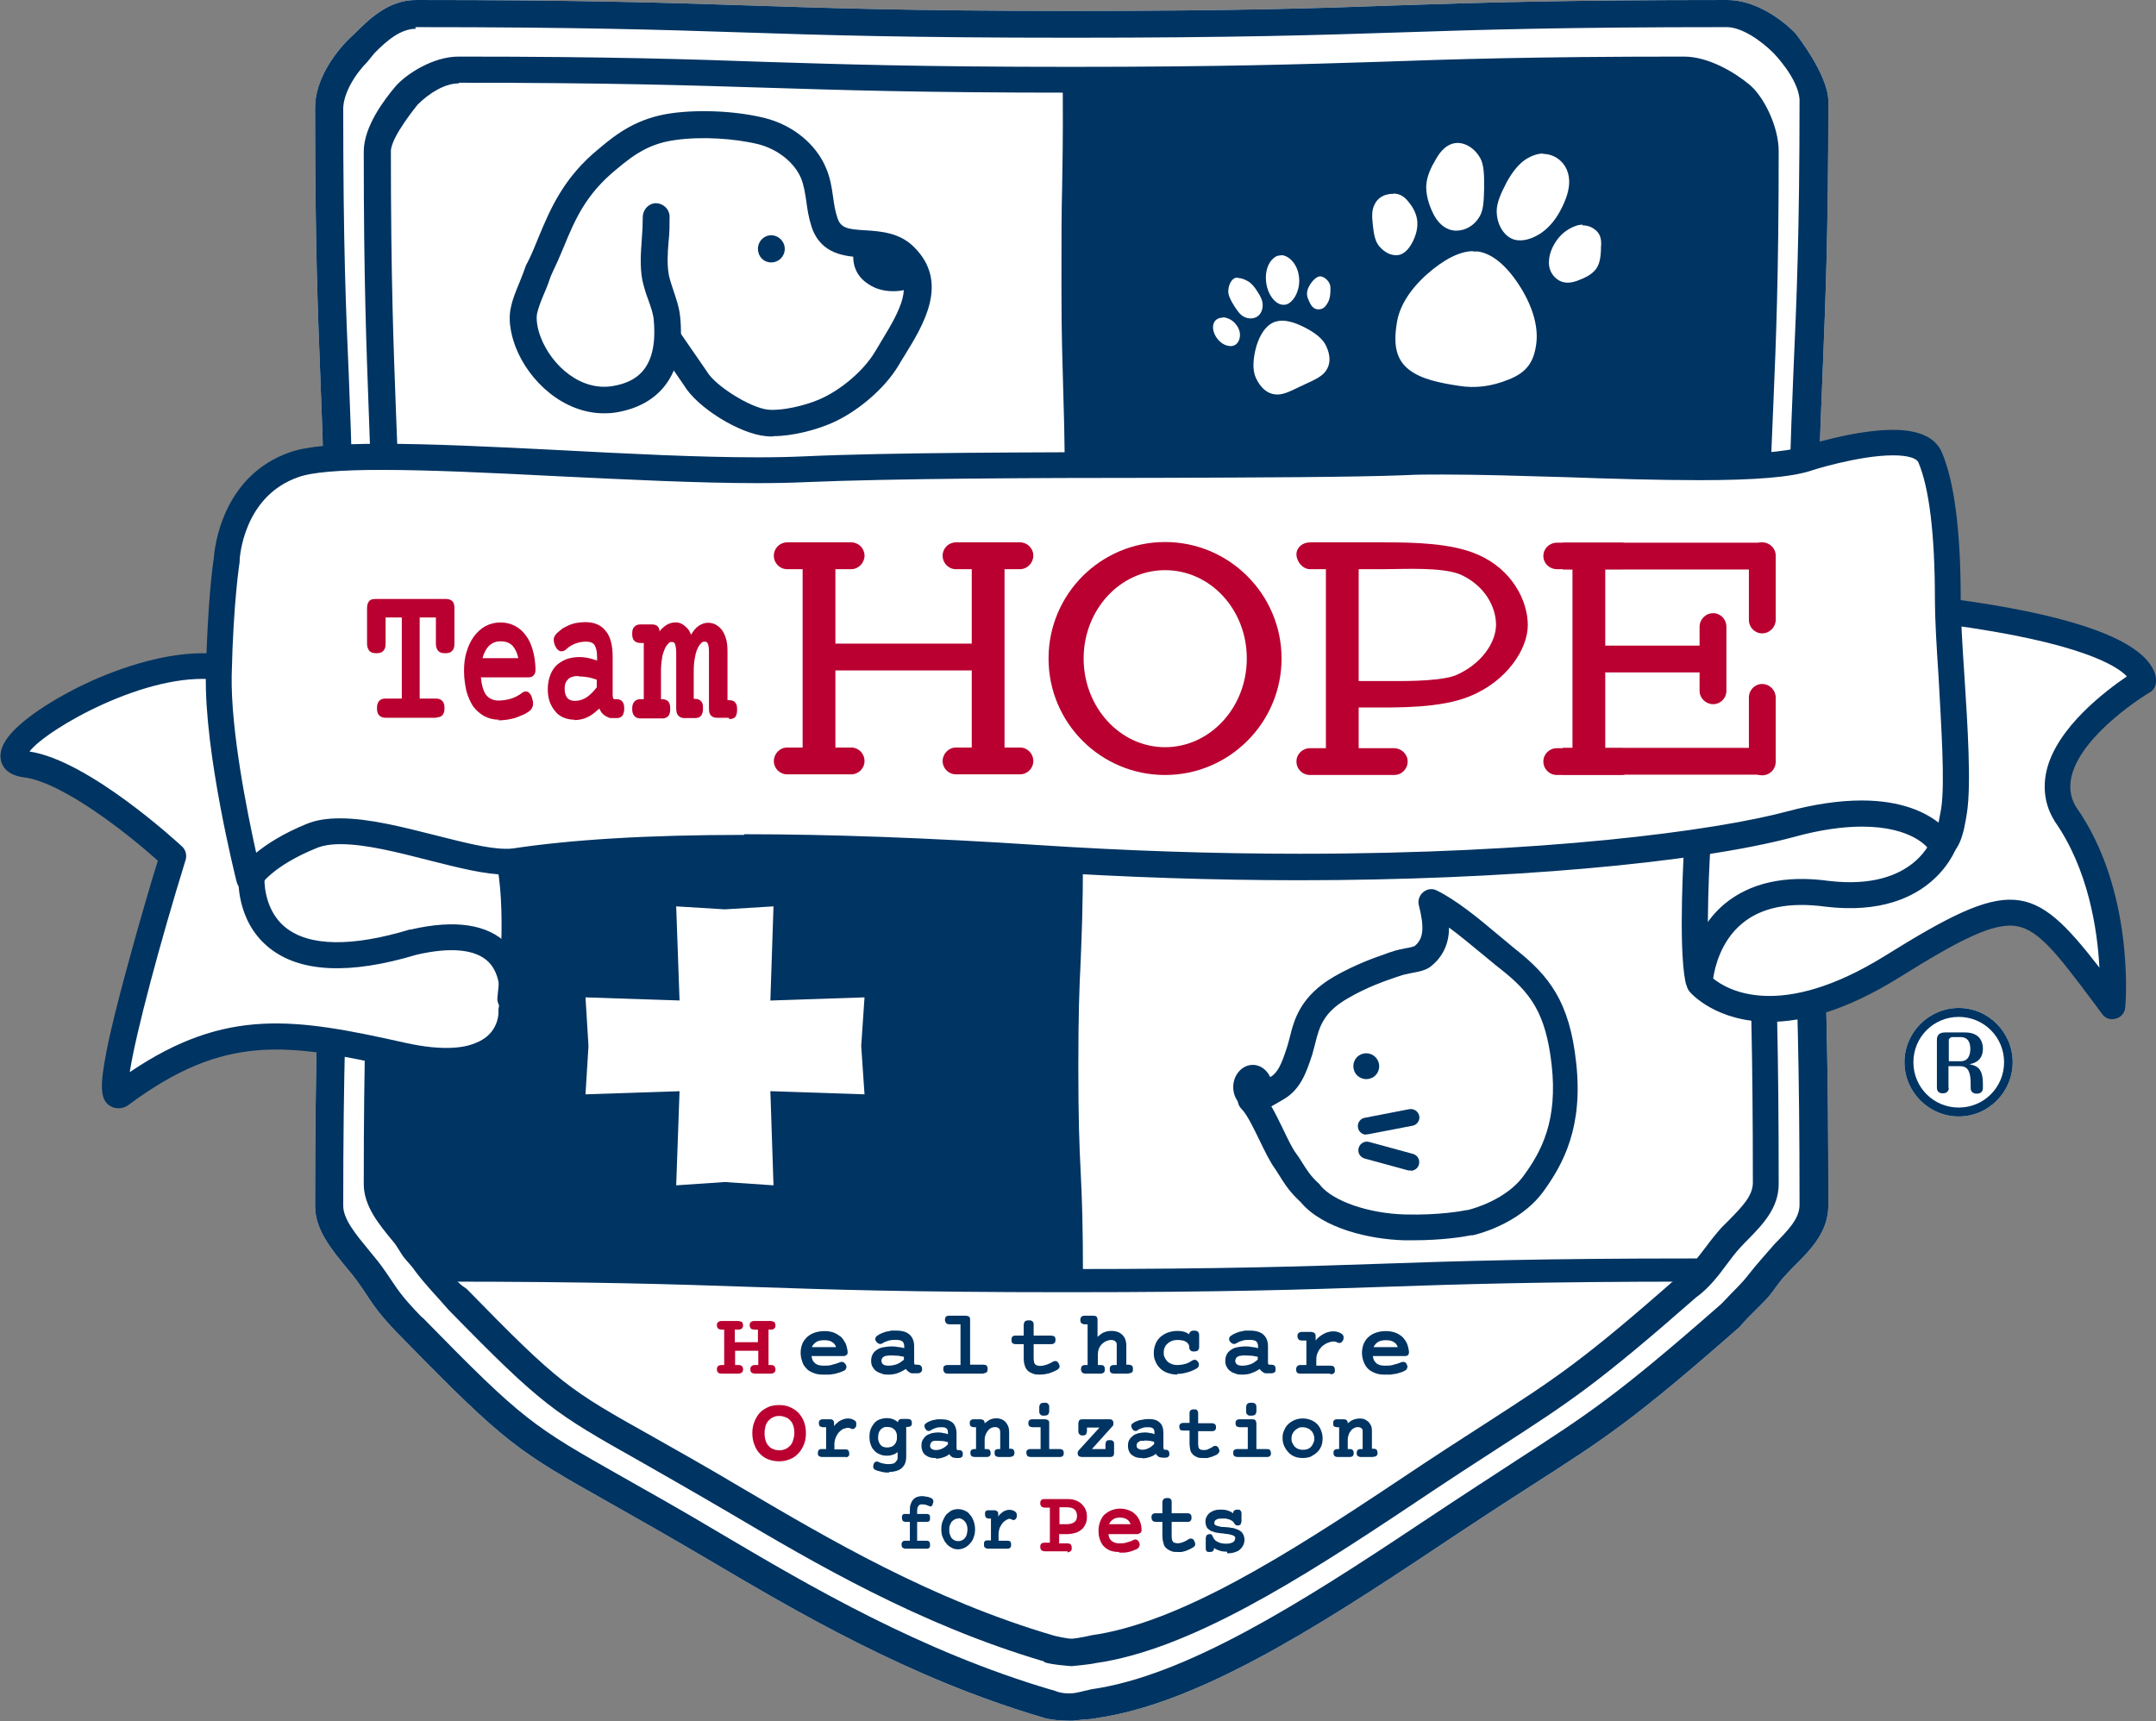 <?xml version="1.0" encoding="UTF-8"?>
<svg id="logo" xmlns="http://www.w3.org/2000/svg" viewBox="0 0 65.14 52.01">
  <rect x="0" y="0" width="65.14" height="52.01" fill="#808080" stroke="none"/>
  <defs>
    <style>
      .cls-1 {
        fill: #003462;
      }

      .cls-2 {
        fill: #fff;
      }

      .cls-3 {
        fill: #b90030;
      }
    </style>
  </defs>
  <path class="cls-2" d="m32.02,51.99c-.09-.01-.36-.03-.52-.09-4.06-1.2-7.44-3.2-10.15-4.8-1.24-.73-2.18-1.26-2.94-1.69-2.75-1.55-3.11-1.76-6.18-4.9-.37-.37-.75-.77-1.06-1.24-.13-.2-.27-.41-.41-.6-.09-.12-.19-.24-.29-.36-.47-.57-.95-1.16-.95-1.86,0-4.18.08-6.31.16-8.36.08-2.05.16-4.17.16-8.33s-.08-6.28-.16-8.33c-.08-2.06-.16-4-.16-8.18,0-.81.55-1.6,1.01-2.06l.2-.19c.46-.46,1.03-1,1.84-1,4.96,0,7.48.08,9.92.16,2.43.08,4.95.17,9.89.17s7.46-.08,9.89-.17c2.44-.08,4.96-.16,9.92-.16.81,0,1.6.54,2.05,1,0,0,1,1.25,1,2.06,0,4.03-.09,6.12-.17,8.14-.09,2.18-.18,4.24-.15,8.55.02,3.96.1,6.02.17,8.02.08,2.2.15,4.28.15,8.67,0,.78-.53,1.32-1,1.79-.09.09-.17.17-.25.26-.15.15-.29.34-.43.54-.27.36-.62.62-1,1.07-3.2,2.81-4.04,3.35-6.3,4.8-.75.48-1.67,1.08-2.9,1.9-3.67,2.45-7.22,4.69-10.23,5.12-.09.03-.37.04-.37.04,0,0-.34.04-.36.04,0,0-.3,0-.4-.02Z"/>
  <path class="cls-1" d="m31.55,50.21c-3.79-1.12-6.95-2.98-9.49-4.48-1.16-.68-2.04-1.18-2.74-1.58-2.57-1.45-2.91-1.64-5.78-4.58-.35-.41-.66-.71-.99-1.15-.13-.19-.22-.26-.36-.44-.09-.12-.21-.35-.31-.46-.44-.53-.89-1.08-.89-1.74,0-3.91.08-5.89.15-7.81.08-1.92.15-3.89.15-7.78s-.08-5.87-.15-7.79c-.07-1.92-.15-3.91-.15-7.82,0-.76.63-1.58.96-1.97.33-.38,1.14-.9,1.9-.9,4.64,0,6.99.08,9.27.16,2.27.07,4.62.15,9.24.15s6.97-.08,9.25-.15c2.28-.08,4.64-.16,9.27-.16.76,0,1.56.5,1.98.85.42.35.88,1.25.88,2.01,0,3.77-.08,5.72-.16,7.61-.09,2.03-.17,3.96-.14,7.99.02,3.7.1,5.63.16,7.5.07,2.06.14,4,.14,8.11,0,.73-.49,1.23-.93,1.68-.08.08-.16.16-.23.24-.14.15-.27.32-.41.51-.25.34-.54.72-.93,1-2.99,2.62-3.78,3.13-5.88,4.49-.7.45-1.56,1.01-2.71,1.78-3.43,2.29-6.74,4.38-9.56,4.78-.09.03-.7.09-.71.09,0,0-.61-.04-.83-.12ZM13.86,2.52c-.42,0-.89.29-1.24.64,0,0-.81.98-.81,1.41,0,3.89.08,5.87.15,7.78.08,1.92.15,3.91.15,7.82s-.08,5.89-.15,7.81c-.07,1.91-.15,3.89-.15,7.78,0,.37.36.81.71,1.23.1.12.2.24.29.36.15.19.29.4.42.6.27.39.52.77.8.95.02.02.05.03.07.05,2.82,2.89,3.08,3.04,5.63,4.47.71.4,1.6.9,2.76,1.59,2.52,1.48,5.64,3.33,9.36,4.42.04.01.42.1.55.09.15-.01.54-.09.56-.1,2.66-.37,5.9-2.42,9.26-4.66,1.15-.77,2.02-1.33,2.72-1.78,2.07-1.34,2.85-1.83,5.8-4.43,0,0,.02-.02.03-.03.3-.22.53-.52.78-.85.14-.19.3-.39.46-.57.08-.08.17-.17.25-.25.37-.38.7-.71.7-1.11,0-4.09-.07-6.02-.14-8.08-.07-1.87-.14-3.81-.16-7.52-.03-4.05.05-5.99.14-8.03.08-1.88.16-3.82.16-7.57,0-.42-.37-.79-.73-1.14l-.18-.18c-.35-.35-.72-.72-1.14-.72-4.62,0-6.97.08-9.25.15-2.28.08-4.64.15-9.27.15s-6.99-.08-9.27-.15c-2.27-.07-4.63-.15-9.25-.15Z"/>
  <path class="cls-1" d="m32.02,51.99c-.09-.01-.36-.03-.52-.09-4.06-1.2-7.44-3.2-10.15-4.8-1.24-.73-2.18-1.26-2.94-1.69-2.75-1.55-3.11-1.76-6.18-4.9-.37-.37-.75-.77-1.06-1.24-.13-.2-.27-.41-.41-.6-.09-.12-.19-.24-.29-.36-.47-.57-.95-1.16-.95-1.86,0-4.18.08-6.31.16-8.36.08-2.05.16-4.17.16-8.33s-.08-6.28-.16-8.33c-.08-2.06-.16-4-.16-8.18,0-.81.55-1.6,1.01-2.06l.2-.19c.46-.46,1.03-1,1.84-1,4.96,0,7.48.08,9.92.16,2.43.08,4.95.17,9.89.17s7.46-.08,9.89-.17c2.44-.08,4.96-.16,9.92-.16.81,0,1.6.54,2.05,1,0,0,1,1.25,1,2.06,0,4.03-.09,6.12-.17,8.14-.09,2.18-.18,4.24-.15,8.55.02,3.96.1,6.02.17,8.02.08,2.2.15,4.28.15,8.67,0,.78-.53,1.32-1,1.79-.09.09-.17.17-.25.26-.15.15-.29.34-.43.54-.27.36-.62.62-1,1.07-3.2,2.81-4.04,3.35-6.3,4.8-.75.48-1.67,1.08-2.9,1.9-3.67,2.45-7.22,4.69-10.23,5.12-.09.03-.37.04-.37.04,0,0-.34.04-.36.04,0,0-.3,0-.4-.02ZM12.56.87c-.45,0-.87.35-1.25.74l-.22.27c-.38.38-.72.96-.72,1.41,0,4.16.08,6.05.17,8.1.08,2.06.16,4.18.16,8.36s-.08,6.31-.16,8.36c-.08,2.05-.17,4.17-.17,8.33,0,.4.38.86.75,1.31.1.13.21.25.31.38.16.21.31.43.45.64.28.43.58.74.85,1.02.03.02.05.04.07.06,3.02,3.09,3.3,3.25,6.02,4.79.76.43,1.71.96,2.95,1.7,2.69,1.59,6.04,3.56,10.01,4.73.05,0,.18.07.27.08.09.02.22.03.35.02.15-.01.42-.09.45-.09,0,0,.09-.02.12-.03,2.84-.4,6.31-2.59,9.91-4.99,1.23-.82,2.16-1.42,2.91-1.91,2.21-1.43,3.04-1.96,6.21-4.74,0-.01.02-.02.03-.03.4-.43.57-.56.83-.9.16-.21.67-.79.76-.89.4-.41.75-.76.75-1.18,0-4.38-.08-6.45-.16-8.65-.07-2-.15-4.07-.17-8.05-.03-4.33.06-6.4.15-8.59.09-2.01.18-4.09.18-8.11-.04-.65-.79-1.41-.79-1.41-.38-.38-.96-.78-1.41-.78-4.95,0-7.46.08-9.89.16-2.44.08-4.96.16-9.92.16s-7.48-.08-9.92-.16c-2.43-.08-4.95-.16-9.89-.16Z"/>
  <g>
    <polygon class="cls-1" points="53.19 14.53 32.33 14.53 32.33 2.27 51.8 2.27 53.19 3.95 53.19 14.53"/>
    <path class="cls-1" d="m32.43,14.88c-.14,0-.26-.11-.26-.26,0-1.48-.03-2.23-.05-2.96-.02-.73-.05-1.49-.05-2.98,0-1.49,0-2.24.02-2.98.01-.73.03-1.48.02-2.97,0-.14.11-.26.26-.26.14,0,.26.12.26.26,0,1.49,0,2.25-.02,2.98-.01.73-.03,1.48-.02,2.96,0,1.48.03,2.24.05,2.96.02.73.05,1.49.05,2.98,0,.15-.12.26-.26.26h0Z"/>
  </g>
  <polygon class="cls-1" points="32.33 38.46 13.31 38.38 11.7 36.18 11.7 25.73 32.33 25.73 32.33 38.46"/>
  <path class="cls-1" d="m32.23,39.05c-4.76,0-7.17-.08-9.51-.16-2.33-.08-4.74-.16-9.48-.16-.19,0-.35-.15-.35-.35s.16-.35.35-.35c4.75,0,7.17.08,9.51.16,2.33.08,4.74.16,9.49.16s7.15-.08,9.48-.16c2.34-.08,4.75-.16,9.51-.16.19,0,.35.15.35.35s-.16.35-.35.35c-4.74,0-7.15.08-9.48.16-2.34.08-4.75.16-9.51.16Z"/>
  <path class="cls-1" d="m32.4,38.92c-.18,0-.33-.15-.33-.32,0-1.59-.04-2.39-.07-3.17-.03-.78-.07-1.6-.07-3.2s.04-2.41.07-3.2c.04-.78.07-1.58.07-3.17,0-.18.15-.32.33-.32s.32.14.32.32c0,1.6-.04,2.41-.07,3.2-.04.78-.07,1.59-.07,3.17s.03,2.39.07,3.17c.04.79.07,1.6.07,3.2,0,.18-.14.32-.32.32Z"/>
  <path class="cls-3" d="m23.32,41.51h-.5s-.08,0-.11-.03c-.03-.02-.04-.06-.04-.1,0-.06.02-.08.04-.1.02-.02.06-.03.1-.03h.1v-.43h-.7v.43h.1s.08,0,.1.03c.04.03.04.08.04.1,0,.03,0,.07-.04.1-.03.02-.06.03-.11.03h-.5s-.08,0-.1-.03c-.03-.02-.04-.06-.04-.1s.01-.08.04-.1c.03-.02.06-.03.11-.03h.07v-1.07h-.07s-.08,0-.11-.03c-.02-.02-.04-.05-.04-.1s.01-.08.04-.1c.03-.02.06-.03.11-.03h.5s.08.01.1.03c.03.02.04.06.04.1,0,.02,0,.07-.04.1-.02.02-.06.03-.11.03h-.1v.38h.7v-.38h-.1s-.08,0-.11-.03c-.01-.01-.04-.04-.04-.1s.02-.09.04-.1c.02-.02.06-.03.1-.03h.5s.08.01.1.03c.02.02.04.05.04.1,0,.04-.01.08-.04.1-.03.03-.08.03-.1.03h-.07v1.07h.07s.08,0,.1.03c.02.02.04.06.04.1s-.01.08-.04.1c-.03.02-.06.03-.11.03Z"/>
  <path class="cls-1" d="m24.87,41.54c-.1,0-.2-.01-.29-.05-.08-.03-.16-.07-.21-.13-.06-.06-.11-.13-.13-.21-.03-.08-.05-.17-.05-.27,0-.1.02-.19.05-.27.03-.08.09-.15.15-.21.07-.06.14-.1.23-.13.18-.06.41-.06.57,0,.08.03.15.08.22.13.06.06.1.13.14.2.03.08.05.16.06.25,0,.05,0,.08-.04.1-.02.02-.05.03-.09.03h-.96c.01.1.04.16.1.21.06.06.15.08.27.08.09,0,.18,0,.26-.03.08-.02.15-.04.22-.07.04-.02.08-.02.12,0,.03.01.05.05.07.08.02.04.02.07,0,.11-.01.03-.04.06-.08.07-.04.02-.09.04-.13.05-.04.01-.09.03-.14.04-.05,0-.1.02-.16.02-.05,0-.11,0-.16,0Zm-.34-.83h.73c-.02-.06-.05-.11-.1-.14-.06-.05-.14-.07-.26-.07-.11,0-.2.02-.26.07-.05.04-.09.08-.11.14Z"/>
  <path class="cls-1" d="m26.84,41.54c-.07,0-.14,0-.2-.03-.06-.02-.12-.04-.17-.08-.05-.03-.08-.08-.11-.13-.03-.05-.04-.11-.04-.18,0-.08.02-.15.05-.2.03-.06.08-.1.14-.14.06-.04.13-.06.2-.07.16-.03.31-.03.45,0,.06,0,.11.02.16.03v-.05c0-.07-.02-.12-.05-.15-.04-.03-.1-.05-.19-.05-.08,0-.15,0-.22.02-.07.02-.13.04-.19.08-.03.02-.07.03-.1.02-.03,0-.06-.03-.09-.06-.04-.05-.04-.08-.03-.11,0-.03.03-.06.06-.08.04-.03.08-.05.13-.07.04-.02.09-.03.14-.05.05,0,.09-.02.15-.03.05,0,.09,0,.15,0,.18,0,.31.04.4.12.09.08.14.2.14.35v.5c0,.05.02.06.05.06h.05s.07,0,.1.03c.02.02.04.05.04.1,0,.03,0,.07-.04.1-.02.02-.05.03-.1.03h-.09s-.06,0-.09,0c-.03-.01-.06-.02-.08-.04-.03-.02-.05-.04-.07-.06,0-.01-.01-.02-.02-.03-.07.04-.13.08-.21.11-.09.04-.2.06-.3.06Zm.09-.58c-.05,0-.09,0-.13.01-.03,0-.07.01-.1.03-.02.01-.04.03-.05.05-.01.02-.02.04-.02.07,0,.05.02.08.05.11.04.03.1.04.17.04.09,0,.18-.02.26-.05.07-.03.14-.08.2-.13v-.09c-.05-.01-.11-.02-.17-.03-.07,0-.14-.01-.21-.01Z"/>
  <path class="cls-1" d="m29.73,41.51h-1.09s-.08,0-.1-.03c-.03-.03-.04-.07-.04-.1,0-.04,0-.08.03-.1.02-.02.06-.03.1-.03h.39v-1.23h-.33s-.07,0-.1-.03c-.02-.03-.04-.06-.04-.1s.01-.08.03-.1c.03-.03.07-.03.1-.03h.5s.08.01.1.03c.02.01.03.05.03.09v1.36h.4s.08,0,.1.03c.02.02.03.06.03.1s-.01.08-.03.1c-.03.02-.06.03-.1.03Z"/>
  <path class="cls-1" d="m31.43,41.54c-.08,0-.16,0-.22-.03-.06-.02-.12-.05-.16-.09-.04-.04-.07-.09-.09-.16-.02-.06-.03-.13-.03-.2v-.44h-.24s-.07,0-.1-.03c-.02-.02-.03-.05-.03-.1s.01-.08.03-.1c.02-.02.05-.03.1-.03h.24v-.33s.01-.08.04-.1c.02-.02.06-.03.11-.03.05,0,.08,0,.11.03.03.02.04.05.04.1v.33h.53s.08.01.1.03c.02.02.03.05.03.1s-.01.08-.04.1c-.02.02-.05.03-.09.03h-.53v.42s0,.07.01.11c0,.03.02.05.03.07.01.02.03.03.06.04.07.03.17.02.29-.02.06-.02.13-.05.19-.09.03-.02.06-.02.1-.02.03.01.06.04.08.08.02.04.03.08.02.11-.01.03-.03.05-.06.07-.04.02-.07.04-.12.06-.04.02-.09.03-.13.05-.05.01-.09.02-.14.03-.05,0-.09.01-.13.01Z"/>
  <path class="cls-1" d="m34.11,41.51h-.45s-.07,0-.1-.03c-.03-.03-.03-.06-.03-.1s0-.07.03-.1c.02-.02.06-.03.1-.03h.08v-.55s0-.06,0-.09c0-.03-.02-.05-.03-.06-.01-.02-.03-.03-.05-.04-.07-.03-.16-.02-.24.02-.05.02-.09.05-.13.09-.04.04-.07.09-.09.14-.02.05-.03.11-.03.17v.32h.08s.08,0,.1.03c.02.02.03.05.03.1s-.01.08-.03.1c-.03.02-.06.03-.1.03h-.45s-.07,0-.1-.03c-.03-.03-.04-.07-.04-.1,0-.04.01-.08.03-.1.02-.02.06-.03.1-.03h.07v-1.23h-.08s-.07,0-.1-.03c-.03-.02-.04-.06-.04-.1s.01-.08.04-.1c.02-.03.07-.03.1-.03h.25s.08,0,.1.03c.02.02.03.05.03.1v.51s.09-.08.14-.11c.14-.08.32-.09.47-.04.06.02.11.06.14.09.04.04.07.08.09.14.02.06.03.12.03.19v.57h.07s.08.01.1.03c.02.02.03.05.03.1s0,.08-.03.1c-.02.02-.05.03-.1.03Z"/>
  <path class="cls-1" d="m35.57,41.54c-.1,0-.2-.02-.29-.05-.09-.03-.17-.08-.23-.14-.06-.06-.11-.13-.14-.21-.04-.08-.05-.16-.05-.26s.02-.18.05-.26c.03-.08.08-.15.14-.21.07-.06.15-.11.23-.14.09-.03.18-.05.29-.05.09,0,.17.01.25.04.04.02.08.04.11.06,0-.04.02-.06.04-.08.02-.02.06-.03.11-.03.05,0,.08.01.11.03.02.02.04.05.04.1v.37c0,.05-.02.08-.04.1-.02.02-.06.03-.11.03-.05,0-.08,0-.11-.03-.02-.02-.04-.05-.04-.1,0-.03,0-.06-.02-.08-.01-.02-.03-.05-.06-.07-.03-.02-.06-.04-.11-.05-.1-.02-.22-.03-.33.01-.05.02-.09.04-.13.08-.04.03-.07.07-.09.12-.02.04-.03.09-.03.15s0,.11.03.15c.02.05.05.09.08.12.04.04.08.06.13.08.12.05.28.03.4,0,.07-.02.14-.05.21-.1.03-.02.07-.03.1-.03.04.01.07.04.09.07.02.03.03.06.02.1,0,.02-.01.06-.06.09-.08.05-.17.09-.28.12-.1.03-.21.05-.32.05Z"/>
  <path class="cls-1" d="m37.53,41.54c-.07,0-.14,0-.2-.03-.06-.02-.12-.04-.16-.08-.05-.03-.08-.07-.11-.13-.03-.05-.04-.11-.04-.18,0-.08.02-.15.05-.2.03-.06.08-.1.14-.14.06-.04.12-.06.19-.07.16-.03.31-.03.45,0,.06,0,.11.02.16.03v-.05c0-.07-.02-.12-.05-.15-.03-.03-.1-.05-.19-.05-.08,0-.15,0-.22.02-.07.02-.13.04-.19.08-.03.02-.06.03-.1.02-.03,0-.06-.03-.09-.06-.04-.05-.04-.08-.03-.11,0-.03.03-.06.06-.08.04-.03.08-.05.13-.07.05-.02.09-.04.14-.05.04-.01.09-.02.15-.03.05,0,.1,0,.15,0,.17,0,.31.04.4.12.09.08.14.2.14.35v.5c0,.05.02.06.05.06h.05s.07,0,.1.03c.02.02.03.06.03.1s0,.08-.03.1c-.03.02-.06.03-.1.03h-.09s-.06,0-.09,0c-.04-.01-.06-.02-.08-.04-.03-.02-.05-.04-.07-.06,0-.01-.01-.02-.02-.03-.06.04-.13.08-.21.11-.09.04-.19.06-.3.06Zm.09-.58s-.09,0-.13.01c-.03,0-.07.01-.1.03-.02.01-.04.03-.05.05,0,.02-.02.04-.02.07,0,.05.02.08.05.11.04.03.1.04.17.04.09,0,.18-.02.26-.05.07-.03.14-.08.2-.13v-.09c-.05-.01-.11-.02-.17-.03-.07,0-.13-.01-.21-.01Z"/>
  <path class="cls-1" d="m40.19,41.51h-.9s-.08,0-.1-.03c-.02-.02-.03-.06-.03-.1,0-.05.02-.08.04-.1.02-.02.05-.03.1-.03h.17v-.74h-.13s-.08,0-.1-.03c-.02-.02-.04-.06-.04-.1,0-.05.01-.08.04-.1.02-.02.05-.03.1-.03h.28s.08.01.1.04c.03.02.03.07.03.1v.12s.03-.03.04-.05c.05-.05.1-.09.15-.12.05-.03.1-.06.17-.08.13-.04.28-.04.4.03.04.02.06.05.08.08.01.04,0,.07,0,.11-.02.04-.04.07-.07.09-.03.02-.07.02-.11,0-.07-.04-.15-.04-.24-.01-.04.01-.08.03-.12.05-.04.03-.08.05-.11.08-.03.03-.06.07-.09.11-.02.04-.04.08-.06.13-.01.04-.02.08-.02.14v.2h.43s.07,0,.1.03c.02.02.03.05.03.1s0,.08-.03.1c-.02.02-.06.03-.1.03Z"/>
  <path class="cls-1" d="m41.83,41.54c-.1,0-.2-.01-.29-.05-.08-.03-.15-.07-.21-.13-.06-.06-.1-.13-.13-.21-.03-.08-.05-.17-.05-.27s.02-.19.05-.27c.04-.08.08-.15.15-.21.07-.06.14-.1.23-.13.18-.06.4-.06.57,0,.09.03.16.08.22.13.06.06.1.12.14.2.03.08.05.16.06.25,0,.05-.01.08-.03.1-.02.02-.05.03-.1.03h-.96c.01.1.04.16.1.21.06.06.15.08.27.08.09,0,.18,0,.26-.03.08-.02.15-.04.22-.07.04-.02.08-.02.12,0,.02,0,.05.04.06.08.02.03.02.07,0,.1,0,.03-.04.06-.08.08-.04.02-.08.04-.13.05-.05.02-.09.03-.15.04-.05,0-.1.02-.15.02-.06,0-.11,0-.17,0Zm-.34-.83h.74c-.02-.06-.05-.11-.1-.14-.06-.05-.15-.07-.26-.07-.11,0-.19.02-.26.07-.05.04-.09.09-.11.14Z"/>
  <path class="cls-3" d="m23.54,44.16c-.12,0-.22-.02-.33-.06-.1-.04-.19-.1-.26-.18-.07-.07-.12-.16-.16-.27-.04-.1-.06-.22-.06-.34s.02-.24.06-.34c.04-.1.09-.19.16-.27.07-.08.16-.13.26-.18.09-.04.2-.06.33-.06s.23.02.32.06c.1.04.19.1.26.17.07.08.13.16.17.27.04.11.06.22.06.35s-.02.24-.06.34c-.04.1-.1.2-.17.27-.07.08-.16.14-.26.18-.1.04-.21.06-.32.06Zm0-1.37c-.07,0-.13.01-.18.04-.06.02-.1.06-.14.1-.04.04-.07.1-.09.16-.02.07-.03.14-.03.22s.01.16.03.22c.02.07.05.12.09.16.04.05.08.08.14.1.11.05.26.05.37,0,.05-.02.1-.06.14-.1.04-.04.07-.09.09-.16.02-.06.04-.14.04-.22s-.01-.16-.03-.22c-.02-.07-.05-.12-.09-.16-.04-.05-.09-.08-.14-.1-.05-.02-.11-.04-.18-.04Z"/>
  <path class="cls-1" d="m25.57,44.03h-.74s-.07-.01-.09-.03c-.03-.02-.03-.06-.03-.09,0-.04.01-.07.03-.09.01-.02.04-.03.08-.03h.14v-.66h-.11s-.07-.02-.08-.03c-.02-.02-.03-.06-.03-.09s0-.07.03-.09c.01-.01.04-.03.08-.03h.23s.07,0,.09.03c.02.02.03.05.03.09v.09s.01-.02.02-.03c.04-.05.09-.08.12-.11.04-.03.09-.05.14-.07.12-.04.24-.03.33.03.03.01.05.04.06.07,0,.03,0,.06,0,.1-.01.03-.03.06-.06.08-.03.02-.07.02-.1,0-.06-.03-.12-.03-.19,0-.03,0-.06.02-.09.04-.03.02-.06.05-.08.07-.03.03-.05.07-.07.1-.02.03-.03.07-.05.12-.01.04-.02.08-.02.12v.18h.34s.07,0,.08.03c.02.03.03.07.03.09,0,.03,0,.07-.03.09-.02.02-.05.03-.08.03Z"/>
  <path class="cls-1" d="m26.86,44.5c-.07,0-.14,0-.21-.02-.07-.02-.14-.03-.2-.06-.03-.01-.05-.03-.06-.06-.01-.03-.01-.06,0-.1.01-.04.03-.07.06-.08.03-.02.06-.02.09,0,.05.02.1.04.16.05.09.02.21.02.28,0,.03,0,.06-.03.08-.05.02-.02.03-.04.05-.07.01-.02.01-.06.01-.1v-.13s-.06.05-.09.06c-.07.03-.14.05-.23.05-.08,0-.15-.01-.21-.04-.07-.02-.12-.06-.17-.11-.05-.05-.09-.11-.11-.18-.03-.07-.04-.15-.04-.24s.01-.17.04-.24c.03-.07.07-.13.11-.18.05-.05.1-.09.17-.11.14-.05.31-.05.44.02.04.02.07.04.1.07,0-.03.01-.05.03-.07.02-.02.05-.03.09-.03h.18s.07,0,.09.03c.02.02.03.05.03.09s0,.07-.03.09c-.02.02-.05.03-.09.03h-.05v.89c0,.08-.01.14-.03.2-.02.06-.06.11-.1.15-.04.04-.1.07-.17.09-.06.02-.13.03-.21.03Zm-.05-1.38s-.09,0-.12.02c-.03.02-.06.03-.09.07-.02.02-.04.06-.05.09-.01.04-.02.09-.02.13,0,.05,0,.09.02.13.01.04.03.07.05.1.02.02.05.05.08.06.07.03.17.03.25,0,.04-.01.07-.04.09-.06.03-.03.05-.06.06-.1.02-.04.02-.08.02-.13s0-.09-.02-.14c-.02-.04-.03-.07-.06-.09-.03-.03-.06-.05-.09-.06-.04-.01-.08-.02-.13-.02Z"/>
  <path class="cls-1" d="m28.27,44.06c-.06,0-.12,0-.17-.02-.05-.01-.1-.04-.14-.07-.04-.03-.07-.07-.09-.12-.02-.05-.03-.1-.03-.16,0-.07.01-.13.04-.18.03-.05.06-.09.11-.13.05-.03.1-.05.16-.07.14-.03.26-.03.37,0,.04,0,.08.02.12.03v-.04c0-.06-.01-.11-.04-.13-.03-.03-.08-.04-.15-.04-.06,0-.12,0-.17.02-.06.02-.11.04-.15.07-.03.02-.06.03-.09.02-.03,0-.06-.03-.08-.06-.02-.03-.03-.07-.03-.1,0-.03.02-.05.05-.07.03-.02.07-.05.11-.06.04-.02.08-.03.12-.04.04,0,.08-.02.12-.02.04,0,.08,0,.12,0,.15,0,.26.04.34.11.07.07.11.18.11.32v.45s.01.05.03.05h.04s.07,0,.09.03c.03.03.03.07.03.09,0,.03,0,.07-.03.09-.02.02-.05.03-.09.03h-.07s-.05,0-.08-.01c-.02,0-.05-.01-.07-.03-.02-.02-.04-.03-.06-.06,0,0,0-.01,0-.02-.05.04-.1.07-.16.09-.08.03-.16.05-.25.05Zm.07-.52s-.07,0-.1,0c-.03,0-.06.01-.08.03-.02,0-.03.02-.04.05-.01.01-.02.04-.02.07,0,.04.02.07.04.09.03.02.08.04.13.04.08,0,.15-.02.21-.05.06-.03.11-.07.16-.12v-.07s-.08-.02-.13-.03c-.05,0-.11-.01-.17-.01Z"/>
  <path class="cls-1" d="m30.54,44.03h-.37s-.07-.01-.09-.03c-.02-.02-.03-.05-.03-.09s0-.07.02-.09c.03-.02.05-.03.09-.03h.06v-.49s0-.06-.01-.08c0-.02-.01-.04-.03-.05,0-.01-.02-.02-.04-.03-.04-.02-.12-.02-.19.01-.04.02-.07.05-.1.08-.03.04-.05.08-.07.12-.02.05-.03.1-.03.16v.28h.06s.07,0,.09.03c.02.02.03.05.03.09s0,.07-.03.09c-.02.02-.05.03-.09.03h-.37s-.07-.01-.09-.03c-.02-.02-.03-.05-.03-.09s0-.07.03-.09c.02-.02.05-.03.09-.03h.05v-.66h-.07s-.07-.01-.09-.03c-.02-.02-.03-.05-.03-.09s0-.07.03-.09c.02-.02.05-.03.09-.03h.21s.07.01.09.03c.02.02.03.06.03.09h0s.07-.05.11-.08c.07-.05.16-.07.24-.07.06,0,.11.01.16.03.05.02.09.05.12.08.03.04.06.08.08.13.02.05.03.11.03.17v.51h.05s.07,0,.08.03c.02.02.03.05.03.09s-.01.07-.03.09c0,.01-.03.03-.08.03Z"/>
  <path class="cls-1" d="m32.02,44.03h-.89s-.07-.01-.09-.03c-.02-.03-.03-.06-.03-.09,0-.04,0-.07.03-.09.02-.02.05-.03.09-.03h.31v-.66h-.25s-.07-.01-.09-.03c-.02-.02-.03-.05-.03-.09,0-.03,0-.06.03-.09.02-.02.05-.03.09-.03h.39s.07.01.09.03c.03.02.03.06.03.09v.78h.32s.06,0,.09.03c.03.03.03.07.03.09s0,.07-.03.09c-.02.02-.05.03-.09.03Z"/>
  <path class="cls-1" d="m31.55,42.78c-.05,0-.09,0-.11-.03-.02-.01-.04-.04-.04-.09v-.15s.01-.07.04-.09c.02-.02.06-.03.11-.03.06,0,.09,0,.11.03.03.02.04.05.04.09v.15s-.01.07-.04.09c-.02.02-.06.03-.12.03Z"/>
  <path class="cls-1" d="m33.53,44.03h-.85s-.07-.01-.09-.03c-.03-.03-.03-.06-.03-.09,0-.03.01-.06.03-.08l.63-.69h-.38v.12s-.02.08-.03.09c-.05.04-.15.04-.19,0-.02-.02-.04-.05-.04-.09v-.25s.01-.07.03-.09c.02-.02.05-.03.09-.03h.82s.07,0,.09.03c.02.02.03.05.03.09,0,.03,0,.06-.02.08l-.63.7h.41v-.15s.01-.07.03-.09c.02-.03.07-.03.1-.03.03,0,.07,0,.1.03.03.02.03.06.03.09v.27s0,.07-.03.09c-.02.02-.05.03-.09.03Z"/>
  <path class="cls-1" d="m34.51,44.06c-.06,0-.11,0-.17-.02-.05-.01-.1-.04-.14-.07-.04-.03-.07-.07-.09-.12-.02-.04-.03-.1-.03-.16,0-.07.01-.13.04-.18.03-.05.07-.09.12-.13.04-.03.09-.05.16-.07.14-.03.26-.03.37,0,.04,0,.08.02.11.03v-.04c0-.06-.01-.11-.04-.13-.03-.03-.08-.04-.15-.04-.06,0-.12,0-.17.02-.06.02-.11.04-.15.07-.02.02-.05.03-.08.02-.03,0-.06-.03-.08-.06-.02-.03-.03-.06-.03-.1,0-.03.02-.06.05-.07.04-.03.07-.05.11-.06.04-.02.08-.03.12-.04.04,0,.08-.01.12-.02.21-.02.36,0,.46.1.08.07.11.18.11.32v.45s.02.05.03.05h.04s.06,0,.08.03c.02.02.03.05.03.09s0,.07-.03.09c-.02.02-.05.03-.09.03h-.07s-.06,0-.08-.01c-.02,0-.05-.01-.07-.03-.02-.02-.04-.03-.06-.06,0,0,0-.01,0-.02-.05.04-.1.07-.16.09-.08.03-.16.05-.25.05Zm.07-.52s-.07,0-.1,0c-.03,0-.06.02-.07.03-.02.01-.04.02-.05.04-.01.02-.02.04-.02.07,0,.04.01.07.04.09.03.02.07.04.13.04.08,0,.14-.02.2-.05.06-.03.11-.07.16-.12v-.07s-.08-.02-.13-.03c-.05,0-.11-.01-.17-.01Z"/>
  <path class="cls-1" d="m36.34,44.06c-.07,0-.13,0-.18-.03-.05-.02-.1-.05-.13-.09-.04-.04-.06-.08-.07-.14-.01-.06-.02-.12-.02-.18v-.39h-.19s-.06,0-.09-.02c-.02-.03-.03-.06-.03-.09,0-.03,0-.06.03-.09.01-.01.04-.03.09-.03h.19v-.3s0-.06.03-.08c.02-.02.06-.03.1-.03.05,0,.08,0,.1.03.03.03.03.07.03.09v.3h.42s.06,0,.09.03c.03.03.03.06.03.09,0,.03,0,.06-.03.09-.02.02-.05.03-.09.03h-.42v.37s0,.07.01.1c0,.03.01.05.03.06,0,.01.02.02.04.03.02,0,.05.01.08.01.05,0,.1,0,.15-.03.05-.02.1-.05.15-.08.02-.02.06-.02.09-.01.03,0,.06.04.07.07.02.04.03.07.02.1-.01.03-.04.05-.05.07-.03.02-.06.04-.1.05-.03.02-.07.03-.1.04-.04.01-.08.02-.11.03-.05,0-.08,0-.11,0Z"/>
  <path class="cls-1" d="m38.27,44.03h-.89s-.07-.01-.09-.03c-.02-.02-.03-.05-.03-.09s0-.07.03-.09c.02-.02.05-.03.09-.03h.32v-.66h-.25s-.07-.01-.09-.03c-.02-.02-.03-.05-.03-.09s0-.07.03-.09c.02-.02.05-.03.09-.03h.39s.07,0,.09.03c.02.03.03.07.03.09v.78h.32s.07,0,.09.03c.02.03.03.06.03.09s0,.07-.03.09c-.02.02-.05.03-.09.03Z"/>
  <path class="cls-1" d="m37.8,42.78c-.05,0-.09,0-.11-.03-.02-.01-.04-.04-.04-.09v-.15s.01-.07.04-.09c.02-.02.06-.03.11-.03s.09,0,.12.03c.02.01.04.04.04.09v.15s-.01.07-.04.09c-.02.02-.06.03-.11.03Z"/>
  <path class="cls-1" d="m39.36,44.06c-.08,0-.16-.01-.24-.04-.07-.03-.14-.07-.19-.13-.05-.05-.09-.11-.13-.19-.03-.07-.05-.15-.05-.24s.01-.16.05-.24c.03-.07.07-.14.13-.19.05-.05.12-.09.19-.12.15-.06.33-.06.48,0,.08.03.14.07.19.12.05.05.1.12.12.19.03.07.05.15.05.24,0,.09-.01.17-.04.24-.03.07-.07.14-.13.19-.05.05-.12.09-.19.13-.08.03-.16.04-.24.04Zm0-.93c-.05,0-.1,0-.14.03-.04.02-.07.04-.1.07-.03.03-.05.06-.07.1-.02.04-.03.09-.03.14s0,.1.03.14c.02.04.04.08.07.11.03.03.06.05.11.07.08.03.2.03.28,0,.04-.02.08-.04.1-.07.03-.03.05-.07.07-.11.02-.04.03-.09.03-.14s-.01-.09-.03-.14c-.02-.04-.04-.08-.07-.1-.03-.03-.07-.06-.11-.07-.04-.02-.09-.03-.14-.03Z"/>
  <path class="cls-1" d="m41.48,44.03h-.37s-.07-.01-.09-.03c-.02-.02-.03-.05-.03-.09s.01-.07.03-.09c.02-.02.05-.03.09-.03h.06v-.49s0-.06,0-.08c0-.02-.02-.04-.03-.05,0-.01-.02-.02-.04-.03-.05-.02-.12-.02-.18.01-.04.02-.08.05-.1.08-.03.04-.06.08-.07.12-.02.05-.03.1-.03.16v.28h.06s.07,0,.09.03c.02.02.03.05.03.09,0,.03,0,.06-.03.09-.02.02-.05.03-.09.03h-.37c-.05,0-.07-.02-.09-.03-.02-.02-.03-.05-.03-.09s0-.07.03-.09c.02-.02.05-.03.09-.03h.05v-.66h-.07s-.07-.01-.09-.03c-.02-.02-.02-.06-.02-.09,0-.03,0-.07.03-.09.02-.02.04-.03.08-.03h.21s.06,0,.09.03c.03.03.03.07.03.09h0s.07-.05.11-.08c.13-.07.29-.08.4-.04.04.02.08.05.12.08.03.04.06.08.08.13.02.05.02.11.02.17v.51h.05s.07,0,.09.03c.02.02.03.06.03.09s0,.07-.03.09c-.01.02-.05.03-.08.03Z"/>
  <path class="cls-1" d="m27.53,45.79v-.14c0-.06,0-.11.02-.16.01-.05.04-.09.07-.13.03-.03.06-.06.11-.08.04-.02.09-.03.14-.03.04,0,.09,0,.13.01.04.01.08.02.12.05.02,0,.03.02.04.03,0,.02.01.04,0,.07,0,.03-.02.05-.03.06-.02,0-.03,0-.04,0-.04-.01-.07-.03-.11-.04-.04-.01-.08-.02-.11-.02-.07,0-.11.02-.15.07-.03.04-.05.1-.05.18v.13h.33s.04,0,.05.02c0,.01.02.03.02.06s0,.05-.02.06c-.01,0-.02.01-.05.01h-.33v.66h.33s.04,0,.05.02c0,0,.02.03.02.06,0,.03,0,.05-.02.06-.01.01-.02.02-.05.02h-.66s-.04,0-.05-.02c0,0-.02-.03-.02-.06,0-.03,0-.05.02-.06,0-.01.02-.02.05-.02h.19v-.66h-.19s-.04,0-.05-.01c0-.01-.02-.03-.02-.06s0-.05.02-.06c0-.01.02-.02.05-.02h.19Z"/>
  <path class="cls-1" d="m28,46.8h-.66s-.07-.02-.08-.04c-.01-.01-.02-.04-.02-.08s0-.07.03-.09c0-.01.03-.03.08-.03h.14v-.57h-.14s-.07-.01-.08-.04c-.01-.02-.02-.05-.02-.08,0-.04,0-.07.02-.09.01-.02.03-.03.08-.03h.14v-.1c0-.06,0-.13.02-.18.02-.06.04-.11.07-.14.03-.04.07-.07.12-.09.08-.03.17-.04.3-.01.05,0,.09.03.13.04.03.01.05.03.06.06.01.02.02.05,0,.09-.01.05-.02.07-.04.09-.03.02-.06.02-.08,0-.03-.01-.07-.03-.11-.04-.03,0-.06-.01-.1-.01-.05,0-.09.01-.11.05-.03.03-.04.09-.04.16v.08h.29s.06,0,.08.03c.02.02.02.05.02.09,0,.04,0,.07-.02.09-.02.03-.06.03-.08.03h-.29v.57h.29s.05,0,.08.03c.01.02.02.05.02.09s0,.07-.02.09c-.02.02-.04.03-.08.03Z"/>
  <path class="cls-1" d="m28.95,46.82c-.07,0-.14-.01-.2-.05-.06-.03-.12-.07-.16-.13-.05-.05-.08-.12-.11-.19-.03-.07-.04-.15-.04-.24s.01-.16.04-.24c.03-.07.06-.13.1-.19.05-.05.1-.09.16-.13.13-.06.28-.06.41,0,.07.03.12.07.16.13.05.05.08.12.11.19.02.07.04.15.04.24s-.01.16-.04.24c-.02.07-.06.14-.11.19-.04.05-.1.1-.16.13-.06.03-.13.05-.21.05Zm0-.93s-.08,0-.11.03c-.03.01-.06.04-.09.07-.02.03-.04.07-.05.1-.02.04-.02.09-.02.14s0,.1.02.14c.01.04.03.08.05.11.03.03.05.05.09.07.06.03.16.03.22,0,.04-.02.07-.04.09-.07.03-.03.05-.07.06-.11.01-.05.02-.09.02-.14s0-.1-.02-.14c-.01-.04-.03-.08-.06-.11-.02-.03-.05-.05-.08-.07-.04-.02-.07-.03-.11-.03Z"/>
  <path class="cls-1" d="m30.44,46.8h-.61s-.07-.02-.08-.04c-.02-.02-.02-.06-.02-.09,0-.04,0-.07.02-.09.01-.02.04-.03.08-.03h.11v-.66h-.08s-.07-.02-.08-.04c-.01-.02-.02-.05-.02-.09s0-.07.02-.09c.01-.01.03-.03.08-.03h.2s.07.02.08.04c.02.02.02.05.02.08v.07s0,0,0,0c.03-.05.07-.09.1-.11.04-.03.07-.06.12-.07.09-.04.21-.03.29.03.02.01.04.04.05.07,0,.03,0,.06,0,.09-.01.04-.03.06-.05.08-.03.02-.06.02-.1,0-.04-.03-.1-.03-.14,0-.03.01-.05.03-.08.05-.03.02-.05.04-.07.07-.02.03-.04.06-.06.1-.02.03-.03.07-.04.12-.01.04-.01.08-.01.12v.18h.28s.07.01.08.03c.01.02.02.05.02.08s0,.07-.02.09c-.01.02-.04.04-.08.04Z"/>
  <path class="cls-1" d="m35.58,46.9c-.08,0-.15,0-.2-.03-.06-.02-.1-.05-.15-.09-.04-.04-.07-.09-.08-.16-.02-.06-.03-.13-.03-.2v-.43h-.21s-.08-.01-.09-.04c-.02-.02-.03-.06-.03-.09,0-.04,0-.07.03-.1.02-.02.05-.03.09-.03h.21v-.33c0-.05.02-.08.04-.1.02-.02.05-.03.1-.03s.08,0,.11.03c.03.03.03.07.03.1v.33h.48s.06,0,.09.03c.03.03.03.07.03.1,0,.03,0,.07-.03.1-.03.03-.06.03-.09.03h-.48v.42s0,.08.01.11c0,.03.02.05.03.07.01.02.03.03.05.03.06.03.17.02.26-.02.05-.02.11-.05.17-.09.03-.02.06-.02.09-.01.03,0,.06.03.08.08.01.03.03.07.02.11-.01.03-.03.05-.06.07-.04.02-.07.04-.11.06-.04.02-.08.03-.12.05-.04.01-.08.02-.12.03-.04,0-.08,0-.12,0Z"/>
  <path class="cls-1" d="m37.07,46.89c-.1,0-.18-.01-.25-.04-.05-.02-.1-.04-.14-.07h0s0,.07-.03.09c-.02.02-.05.03-.1.03s-.07,0-.09-.02c-.02-.02-.03-.05-.03-.09v-.31s.01-.07.03-.09c.02-.01.05-.03.09-.03.03,0,.05,0,.06.02.01.01.02.03.03.05.03.07.07.13.14.16.07.04.16.06.27.06.09,0,.16-.02.21-.05.04-.03.06-.07.06-.12,0-.03,0-.04-.02-.05-.02-.02-.04-.03-.07-.04-.03-.01-.08-.02-.12-.03-.05,0-.1-.01-.15-.02-.05,0-.11-.01-.17-.02-.05,0-.1-.02-.15-.04-.03,0-.06-.02-.09-.04-.03-.02-.05-.04-.07-.06-.02-.02-.03-.05-.04-.08-.01-.04-.02-.07-.02-.11,0-.06.01-.12.04-.16.02-.05.06-.09.1-.12.05-.03.1-.06.15-.07.06-.02.12-.02.18-.02.09,0,.17.01.24.04.05.02.09.04.13.07,0-.04,0-.06.03-.08.02-.02.05-.03.1-.03s.07,0,.09.03c.02.02.03.05.03.09v.24s-.02.08-.03.09c-.02.02-.05.03-.09.03-.04,0-.07-.02-.09-.05-.01-.03-.04-.06-.06-.08-.03-.02-.06-.04-.09-.05-.04-.01-.08-.02-.11-.03-.04,0-.08,0-.13,0-.08,0-.14.01-.17.04-.04.02-.05.05-.05.1,0,.02,0,.04.02.05.01,0,.03.02.06.03.04.01.08.02.12.03.05,0,.09.01.15.01.06,0,.11.01.16.02.06,0,.11.02.16.04.04.01.06.03.09.04.03.02.06.04.08.07.02.02.04.06.05.09.01.03.02.07.02.12,0,.06-.01.11-.04.17-.02.05-.06.09-.1.13-.04.04-.1.06-.16.08-.06.02-.13.03-.22.03Z"/>
  <polygon class="cls-2" points="26.12 33.07 21.9 32.93 17.69 33.07 17.78 31.61 17.69 30.14 21.9 30.28 26.12 30.14 26.02 31.61 26.12 33.07"/>
  <polygon class="cls-2" points="20.43 35.82 20.58 31.6 20.43 27.39 21.9 27.48 23.37 27.39 23.23 31.6 23.37 35.82 21.9 35.72 20.43 35.82"/>
  <path class="cls-1" d="m26.98,8.8c-.27,0-.54-.07-.75-.22-.38-.24-.53-.66-.41-1.12.03-.12.13-.21.25-.22.16-.02.98-.12,1.38.31.09.09.17.24.19.44.09,0,.18.04.24.12.1.13.08.32-.05.42-.23.18-.53.27-.83.27Z"/>
  <path class="cls-1" d="m23.35,13.19c-.07,0-.14,0-.21-.01-.8-.07-2.08-.87-2.47-1.53l-.77-1.12c-.13-.18-.08-.44.1-.56.18-.13.43-.08.56.1l.78,1.13s.01.02.02.03c.25.43,1.32,1.1,1.85,1.15.41.04,1.1-.12,1.52-.3.65-.27,1.36-.87,1.7-1.44.06-.1.12-.19.18-.3.62-1.01.99-1.72.41-2.29-.22-.22-.55-.24-.93-.27-.54-.03-1.29-.08-1.57-.93-.09-.28-.13-.54-.16-.78-.04-.25-.07-.47-.16-.69-.2-.47-.7-.87-1.28-1.02-.73-.18-1.73-.24-2.51-.13-.74.1-1.2.39-1.79.89-.92.75-1.25,1.52-1.59,2.35-.11.27-.23.54-.36.81-.1.2-.35.28-.54.18-.2-.1-.28-.35-.18-.55.12-.24.22-.49.33-.76.35-.84.75-1.79,1.82-2.66.54-.46,1.17-.93,2.2-1.07.88-.12,1.99-.06,2.82.15.83.21,1.53.78,1.83,1.49.14.32.18.61.22.89.03.22.06.42.13.63.1.31.3.35.86.38.45.03,1.02.07,1.45.5,1.09,1.07.29,2.36-.29,3.3-.06.1-.12.19-.17.28-.42.71-1.28,1.44-2.08,1.77-.45.19-1.14.37-1.7.37Z"/>
  <path class="cls-1" d="m18.25,12.49c-1.23,0-2.27-.97-2.67-2-.08-.21-.26-.74-.14-1.22.05-.24.15-.48.25-.72.07-.17.13-.33.18-.47.06-.22.29-.34.51-.27.21.07.34.29.27.51-.06.18-.13.37-.21.55-.09.21-.17.42-.21.59-.04.17,0,.46.11.74.33.85,1.22,1.65,2.21,1.46.59-.11,1.35-.44,1.2-2.01-.02-.19-.09-.38-.16-.58-.07-.18-.13-.38-.18-.59-.08-.42-.05-.83-.02-1.24.02-.24.03-.47.03-.68,0-.22.17-.41.39-.42.22,0,.41.17.42.39,0,.26,0,.52-.03.77-.03.36-.05.71.01,1.02.03.15.09.31.14.47.08.24.17.49.2.78.16,1.6-.5,2.62-1.86,2.88-.15.03-.3.04-.44.04Z"/>
  <path class="cls-1" d="m23.71,7.52c0,.23-.18.41-.41.41s-.4-.18-.4-.41.18-.41.4-.41.41.18.41.41Z"/>
  <path class="cls-1" d="m42.72,37.48c-.1,0-.2,0-.31,0-1.02-.03-2.44-.35-3.11-1.15-.34-.32-.45-.49-.73-.94l-.04-.06c-.16-.22-.31-.53-.47-.86-.18-.37-.38-.79-.55-.96-.11-.11-.14-.26-.09-.4.05-.14.18-.24.32-.26.19-.02.31-.09.51-.22.04-.03.08-.05.13-.08.23-.14.34-.39.51-.92.03-.09.05-.18.08-.29.13-.52.31-1.23,1.34-1.83.65-.37,1.22-.57,1.57-.69.05-.02.1-.04.14-.05.16-.06.33-.09.48-.12.08-.01.19-.04.24-.06.27-.22.3-.55.13-1.23-.04-.14.01-.3.13-.4.12-.1.28-.12.41-.05.59.29,1.25.83,1.83,1.32.19.16.37.31.53.44,1.04.82,1.65,1.6,1.85,3.43.22,1.95-.38,3.07-1,3.92-.74,1-2.07,1.3-2.13,1.31-.02,0-.04,0-.05,0-.24.05-.89.15-1.73.15Zm-4.31-4.05c.13.22.24.46.36.7.14.29.28.59.4.74,0,0,.01.02.02.03l.05.07c.28.44.34.55.62.81.01.01.02.02.03.04.39.48,1.46.85,2.55.88,1.03.03,1.77-.11,1.86-.13.02,0,.05,0,.07-.01.17-.04,1.14-.32,1.65-1.01.56-.76,1.05-1.69.86-3.38-.18-1.57-.64-2.18-1.56-2.9-.17-.13-.35-.29-.55-.45-.32-.26-.66-.55-.99-.79,0,.41-.13.85-.57,1.19-.14.1-.32.14-.54.18-.13.03-.27.05-.37.09-.05.02-.1.03-.15.05-.32.11-.85.29-1.43.63-.75.43-.86.88-.98,1.35-.03.11-.06.22-.09.34-.19.59-.37,1.06-.85,1.35-.04.02-.08.05-.12.07-.09.05-.17.1-.26.15Z"/>
  <path class="cls-1" d="m41.67,32.22c0,.22-.17.39-.39.39s-.39-.17-.39-.39.17-.39.39-.39.39.18.39.39Z"/>
  <path class="cls-1" d="m41.28,34.29c-.12,0-.23-.09-.25-.21-.03-.14.07-.28.2-.3l1.34-.26c.14-.03.28.06.31.2.03.14-.07.28-.21.3l-1.35.26s-.03,0-.05,0Z"/>
  <path class="cls-1" d="m42.62,35.37s-.05,0-.07,0l-1.32-.36c-.14-.04-.22-.18-.18-.32.04-.14.18-.22.32-.18l1.32.36c.14.04.22.18.18.32-.03.12-.14.19-.25.19Z"/>
  <path class="cls-1" d="m38.44,32.85c0,.37-.26.67-.59.67s-.59-.3-.59-.67.27-.67.59-.67.59.3.59.67Z"/>
  <path class="cls-2" d="m44.51,7.59c-.4,0-.88.24-1.41.71-.51.46-.83.97-.9,1.48-.11.68,0,1.1.37,1.39.38.3.98.41,1.51.49.5.08.98.02,1.5-.19.51-.2.75-.49.83-1.04.08-.51-.08-1.1-.44-1.7-.41-.67-.86-1.06-1.31-1.13-.05,0-.1,0-.15,0Z"/>
  <path class="cls-2" d="m46.62,4.64c-.16,0-.33.06-.5.16-.22.14-.42.38-.6.71-.16.31-.31.62-.3.9.01.35.18.66.43.79.23.12.55.07.87-.13.25-.16.46-.4.62-.7.19-.35.28-.66.27-.91-.01-.32-.17-.59-.45-.73-.1-.05-.22-.08-.34-.08Z"/>
  <path class="cls-2" d="m47.82,6.79c-.07,0-.15.01-.22.04-.22.08-.41.22-.55.41-.14.19-.24.42-.25.64-.02.22.07.43.25.56.16.12.36.13.59.05.18-.07.43-.16.58-.36.12-.16.14-.38.15-.57v-.08c.03-.26-.03-.43-.18-.54-.11-.09-.24-.13-.38-.13Z"/>
  <path class="cls-2" d="m42.09,5.86s-.05,0-.07,0c-.23.02-.4.13-.49.32-.09.17-.08.38-.05.64.03.27.07.48.19.62.16.19.36.29.56.27.17-.02.32-.15.45-.4.11-.22.16-.43.14-.64-.03-.26-.17-.46-.28-.59-.13-.16-.27-.23-.44-.23Z"/>
  <path class="cls-2" d="m44.04,4.32c-.31,0-.53.26-.65.48-.15.25-.29.53-.3.84,0,.35.13.66.24.87.16.29.4.46.66.46h.01c.28,0,.55-.16.7-.42.13-.21.13-.52.14-.84v-.04c0-.3.01-.65-.11-.88-.15-.28-.42-.47-.69-.47h0Z"/>
  <path class="cls-2" d="m38.75,9.69c-.1,0-.19.02-.27.05-.23.1-.41.36-.52.72-.11.4-.12.72-.02.95.14.31.35.49.6.51.2.02.41-.08.64-.19.05-.03.11-.05.17-.08l.06-.03c.26-.12.52-.23.64-.4.15-.2.16-.46.02-.76-.1-.22-.33-.41-.72-.6-.23-.11-.44-.17-.62-.17Z"/>
  <path class="cls-2" d="m38.7,7.72s-.02,0-.03,0c-.09,0-.18.06-.25.14-.13.15-.19.38-.17.62.03.41.29.75.55.73.12,0,.24-.1.33-.25.09-.16.14-.36.12-.56-.03-.41-.31-.69-.55-.69Z"/>
  <path class="cls-2" d="m39.9,8.35c-.11,0-.21.1-.27.18-.06.08-.13.19-.14.32-.01.12.05.23.1.33.06.11.13.16.23.17.1,0,.18-.03.25-.13.07-.09.11-.2.12-.32.01-.13.02-.27-.03-.35-.06-.11-.17-.19-.27-.2h0Z"/>
  <path class="cls-2" d="m36.94,9.6c-.08,0-.14.02-.19.06-.15.12-.13.38.04.59.16.2.42.27.56.15.06-.05.1-.13.11-.22.02-.13-.03-.27-.12-.38-.1-.13-.26-.21-.4-.21Z"/>
  <path class="cls-2" d="m37.4,8.39s-.09,0-.12.03c-.1.06-.17.23-.17.39,0,.13.09.29.17.42.09.14.18.28.3.34.13.07.28.07.4,0,.11-.07.17-.2.17-.35,0-.12-.05-.25-.16-.41-.09-.15-.19-.26-.3-.32-.11-.06-.21-.09-.29-.09Z"/>
  <path class="cls-2" d="m.69,22.69s2.16-2.91,5.82-2.71c.1,0,.23-2.82.81-4.55.58-1.73,3.34-1.52,3.34-1.52,0,0,1.52-.26,3.58-.05,2.06.2,10.47.7,14.5.19,1.93-.25,6.71.04,11.2.1,4.86.06,9.39-.09,9.39-.09,2.44.1,4.32-.04,4.32-.04,0,0,2.51-.69,2.98-.69s1.71-.48,1.9,1.17l.39,3.85c-.67.28,4.42-.27,5.83,2.03,0,.1-2.11,1.86-2.11,1.86,0,0-1,1.05.56,3.58.84,2.68.69,4.38.69,4.38,0,0-2.1-3.66-5.14-2.18-2.62,2.27-4.47,3.22-7.56,1.47,0,.1-.1-.89-.1-.89l.06-3.17s-11.68,1.01-17.5.44c-5.81-.57-18.22.26-18.22.26l.02,4.15s-.15,2.38-5.02,1.14c-4.87-1.24-6.97,1.78-6.97,1.78l1.62-7.48-4.37-3Z"/>
  <g>
    <path class="cls-1" d="m3.57,33.49c-.1,0-.19-.03-.26-.08-.28-.19-.3-.58-.09-1.65.12-.62.33-1.46.61-2.49.37-1.37.77-2.73.94-3.26-.87-.78-2.86-2.37-4.05-2.52-.58-.07-.74-.43-.7-.73.1-.86,2.05-1.85,2.44-2.04.72-.35,2.57-1.14,4.17-.95.22.02.37.22.34.43-.03.22-.22.37-.43.34-2.08-.25-5.1,1.47-5.65,2.17,1.8.27,4.5,2.77,4.61,2.87.11.1.15.26.11.4-.77,2.49-1.51,5.25-1.69,6.42,2.91-1.97,5-1.63,8.31-.89,1.16.26,2.01.2,2.47-.18.37-.3.36-.73.36-.73,0-.03,0-.07,0-.1,0,0,.2-.93-.3-1.43-.38-.38-1.13-.46-2.17-.22-2.03.61-3.53.54-4.46-.21-1.02-.82-.93-2.13-.92-2.19.02-.22.21-.38.42-.36.21.02.37.21.36.42h0s-.06.96.64,1.52c.71.57,2,.59,3.75.06,0,0,.02,0,.03,0,1.34-.31,2.33-.16,2.92.44.73.73.56,1.87.51,2.11,0,.19-.08.83-.65,1.3-.66.55-1.71.66-3.14.34-3.36-.76-5.25-1.05-8.14,1.09-.11.09-.22.12-.32.12Z"/>
    <path class="cls-1" d="m7.53,26.95s-.04,0-.05,0c-.16-.02-.29-.14-.33-.3-.04-.16-.98-3.91-.93-6.26.05-2.18.21-3.35.24-3.52.02-.27.22-2.47,2.29-3.2.5-.18,1.39-.26,2.78-.26,1.49,0,3.36.09,5.33.19,2.08.11,4.22.22,6.03.22.53,0,.99-.01,1.42-.03,2.63-.12,6.9-.12,10.68-.13,3.06,0,5.94-.01,7.43-.07.34-.01.72-.02,1.17-.02,1.11,0,2.4.04,3.76.08,1.36.04,2.78.09,3.99.09,1.58,0,2.6-.08,3.11-.24.06-.02,1.58-.51,2.74-.51.79,0,1.29.23,1.48.68.38.89.57,2.39.57,4.46,0,.54.05,1.38.11,2.27.1,1.54.21,3.29.08,4.15-.1.65-.24,1.33-.75,1.33-.18,0-.32-.11-.39-.2,0,0-.01-.01-.02-.02-.01-.02-.47-.68-2.01-.68-.6,0-1.29.1-2.05.31-2.97.8-8.84,1.31-14.94,1.31-2.61,0-5.27-.09-7.9-.26-3.31-.22-6.3-.33-8.88-.33-2.82,0-5.13.13-6.87.4-.1.02-.21.02-.33.02-.63,0-1.45-.21-2.32-.43-.94-.24-1.91-.49-2.68-.49-.3,0-.54.04-.73.12-1.33.54-1.7,1.13-1.7,1.14-.07.12-.2.2-.34.2Zm14.96-1.74c2.6,0,5.6.11,8.93.33,2.61.17,5.25.26,7.85.26,7.34,0,12.52-.69,14.73-1.28.82-.22,1.58-.33,2.25-.33,1.22,0,1.94.37,2.32.67.02-.11.05-.25.08-.43.12-.78,0-2.49-.08-3.99-.06-.9-.11-1.75-.11-2.32,0-1.97-.17-3.37-.5-4.15-.04-.1-.26-.21-.76-.21-1.04,0-2.49.46-2.5.47-.6.19-1.66.28-3.35.28-1.23,0-2.65-.04-4.02-.09-1.36-.04-2.64-.08-3.74-.08-.44,0-.81,0-1.14.02-1.51.06-4.4.07-7.46.08-3.77,0-8.04.02-10.65.13-.44.02-.91.03-1.45.03-1.82,0-3.98-.11-6.07-.21-1.96-.1-3.82-.19-5.29-.19-1.27,0-2.11.07-2.52.22-1.66.58-1.77,2.44-1.77,2.52,0,.01,0,.03,0,.04,0,.01-.19,1.17-.24,3.43-.03,1.66.47,4.15.74,5.36.32-.26.81-.58,1.52-.87.29-.12.62-.17,1.02-.17.86,0,1.88.26,2.87.51.83.21,1.6.41,2.13.41.08,0,.15,0,.21-.01,1.8-.27,4.09-.41,6.99-.41Z"/>
    <path class="cls-1" d="m53.46,30.88c-1.6,0-2.36-.85-2.41-.91-.06-.07-.1-.17-.1-.27,0-.06.06-1.46,1.15-2.38.77-.64,1.83-.88,3.15-.7,2.61.31,3.13-1.29,3.15-1.35.06-.21.28-.33.49-.27.21.06.33.27.27.48,0,.02-.69,2.31-4,1.92-1.1-.15-1.95.02-2.54.52-.63.53-.81,1.31-.86,1.65.42.34,2.01,1.29,5.2-.69,3.8-2.37,4.45-2.25,6.47.36-.06-1.16-.34-2.98-1.35-4.42,0,0-.01-.02-.01-.02-.29-.47-.36-.99-.23-1.54.32-1.29,1.79-2.39,2.42-2.82-.29-.31-1.39-1.03-5.44-1.57-.21-.03-.36-.23-.34-.44.03-.22.22-.37.44-.34,3.4.45,5.43,1.12,6.04,1.98.21.29.19.52.17.61-.02.1-.09.2-.19.25-.02.01-2.03,1.22-2.35,2.52-.08.34-.04.64.13.93,1.77,2.5,1.51,5.91,1.49,6.06-.01.16-.12.3-.28.34-.16.05-.32,0-.42-.14l-.25-.34c-1.06-1.41-1.64-2.19-2.32-2.31-.7-.13-1.75.42-3.56,1.55-1.64,1.02-2.93,1.34-3.91,1.34Z"/>
    <path class="cls-1" d="m15.42,30.57s-.03,0-.05,0c-.21-.03-.37-.22-.34-.44,0-.02.28-2.29,0-3.92-.04-.21.11-.42.32-.45.21-.04.42.11.45.32.3,1.75.01,4.05,0,4.15-.03.2-.19.34-.39.34Z"/>
    <path class="cls-1" d="m51.3,29.98c-.18,0-.35-.13-.38-.32-.22-1.12-.04-4.05-.03-4.18.01-.22.2-.38.42-.37.21.01.38.2.37.42,0,.03-.19,2.95.02,3.97.04.21-.1.42-.31.46-.03,0-.05,0-.08,0Z"/>
  </g>
  <g>
    <g>
      <path class="cls-3" d="m13.19,21.69h-1.55c-.08,0-.15-.03-.19-.08-.04-.04-.06-.11-.06-.21s.02-.16.06-.21c.04-.05.1-.08.19-.08h.5v-2.45h-.49v.8c0,.09-.02.16-.07.21-.04.05-.11.07-.21.07s-.16-.02-.21-.07c-.04-.05-.07-.12-.07-.21v-1.08c0-.1.02-.16.06-.21.04-.05.1-.07.19-.07h2.14c.08,0,.15.03.19.07.04.04.06.11.06.21v1.08c0,.09-.02.16-.07.21-.04.05-.11.07-.21.07s-.16-.02-.21-.07c-.04-.05-.07-.11-.07-.21v-.8h-.49v2.45h.5c.08,0,.15.03.19.08.04.04.06.11.06.21s-.02.16-.06.21c-.03.03-.08.07-.18.07Z"/>
      <path class="cls-3" d="m15.08,21.75c-.17,0-.32-.04-.45-.11-.13-.07-.24-.17-.34-.3-.08-.13-.15-.28-.2-.46-.04-.19-.07-.39-.07-.6s.02-.41.08-.59c.05-.18.13-.33.22-.46.1-.13.22-.24.35-.31.13-.07.29-.11.45-.11s.32.04.45.11c.13.07.24.17.33.3.09.12.15.26.2.44.05.17.07.35.08.55,0,.09-.01.15-.05.19-.03.04-.08.07-.17.07h-1.43c.02.23.07.4.15.52.09.12.22.18.38.18.13,0,.26-.02.39-.06.12-.04.23-.1.32-.17.08-.06.16-.06.22,0,.04.04.08.1.09.18.03.07.03.14.02.21-.02.07-.06.13-.12.17-.06.04-.12.08-.2.11-.07.03-.14.06-.23.09-.08.02-.16.04-.24.05-.08.01-.17.02-.26.02Zm-.5-1.86h1.08c-.03-.15-.09-.27-.16-.36-.09-.1-.21-.15-.37-.15s-.27.05-.37.15c-.08.09-.14.21-.18.35Z"/>
      <path class="cls-3" d="m17.36,21.75c-.11,0-.22-.02-.32-.06-.1-.04-.19-.1-.26-.19-.07-.08-.13-.18-.17-.29-.04-.11-.06-.24-.06-.38,0-.17.03-.32.08-.44.05-.13.12-.23.21-.31.09-.07.19-.13.3-.17.23-.07.47-.07.7-.01.07.02.14.04.2.06v-.11c0-.16-.03-.29-.08-.36-.05-.07-.13-.1-.26-.1-.11,0-.21.02-.32.06-.1.04-.19.09-.27.17-.05.05-.12.07-.18.06-.06-.02-.11-.06-.15-.15-.04-.08-.05-.15-.05-.21,0-.07.04-.12.08-.17.06-.06.13-.11.19-.16.07-.04.15-.08.22-.11.08-.03.15-.05.23-.06.08-.01.15-.02.23-.02.28,0,.49.09.63.28.14.17.2.44.2.77v1.14c0,.09.02.14.05.14h.08c.1,0,.15.05.17.08.03.04.05.1.05.2s-.02.16-.05.21c-.02.03-.07.08-.17.08h-.13c-.06,0-.11,0-.15-.03-.05-.02-.1-.05-.14-.09-.04-.03-.07-.08-.1-.14,0,0-.01-.02-.01-.03-.09.08-.18.16-.28.22-.15.09-.31.13-.48.13Zm.13-1.32c-.07,0-.13,0-.19.02-.05.01-.1.04-.13.07-.03.03-.06.07-.08.11-.02.05-.03.11-.03.19,0,.12.03.21.08.27.05.06.13.09.23.09.13,0,.25-.04.36-.11.11-.08.21-.18.3-.3v-.23c-.08-.03-.16-.05-.24-.07-.11-.02-.21-.03-.31-.03Z"/>
      <path class="cls-3" d="m22.01,21.69h-.36c-.08,0-.14-.03-.18-.08-.04-.05-.05-.11-.05-.21v-1.7c0-.12-.01-.2-.04-.26-.01-.03-.04-.05-.1-.05-.03,0-.07.01-.1.05-.04.04-.08.1-.11.17-.04.08-.06.18-.08.29-.02.11-.03.24-.03.38v.84h.05c.08,0,.14.03.18.08.04.04.05.11.05.21s-.02.16-.05.21c-.04.05-.1.08-.18.08h-.34c-.08,0-.14-.03-.18-.08-.04-.04-.06-.11-.06-.21v-1.7c0-.12-.02-.2-.04-.26-.02-.04-.05-.05-.1-.05-.04,0-.07.01-.1.05-.04.04-.08.1-.11.17-.03.08-.07.17-.08.29-.02.11-.03.24-.03.38v.84h.04c.1,0,.16.04.19.08.03.04.05.11.05.21s-.02.16-.05.21c-.03.03-.08.08-.18.08h-.68c-.08,0-.14-.03-.18-.08-.04-.05-.06-.11-.06-.21s.02-.16.06-.21c.04-.05.1-.08.18-.08h.11v-1.7h-.11c-.08,0-.14-.03-.18-.07-.04-.04-.06-.11-.06-.21s.02-.16.06-.2c.04-.05.1-.08.18-.08h.36c.08,0,.14.02.18.07.03.03.04.08.05.14.03-.05.07-.09.11-.12.11-.1.23-.15.37-.15.06,0,.13.01.18.04.06.03.11.07.16.12.05.05.09.11.12.19,0,0,0,.01.01.02.05-.09.11-.16.16-.21.11-.1.23-.15.36-.15.08,0,.16.02.23.06.07.04.13.09.19.17.05.07.09.16.12.27.03.11.04.23.04.37v1.47h.06c.1,0,.16.04.18.08.04.04.05.11.05.21s-.02.16-.05.21c-.02.03-.08.07-.18.07Z"/>
    </g>
    <g>
      <g>
        <rect class="cls-3" x="24.92" y="19.45" width="5.23" height=".81"/>
        <g>
          <rect class="cls-3" x="24.25" y="17.04" width=".99" height="5.86"/>
          <path class="cls-3" d="m26.12,16.79c0,.22-.18.41-.4.41h-1.94c-.22,0-.4-.18-.4-.41h0c0-.22.18-.4.4-.4h1.94c.22,0,.4.18.4.4h0Z"/>
          <path class="cls-3" d="m26.12,23c0,.22-.18.4-.4.4h-1.94c-.22,0-.4-.18-.4-.4h0c0-.22.18-.41.4-.41h1.94c.22,0,.4.18.4.41h0Z"/>
        </g>
        <g>
          <rect class="cls-3" x="29.36" y="17.04" width=".99" height="5.86"/>
          <path class="cls-3" d="m31.22,16.79c0,.22-.18.41-.4.41h-1.94c-.22,0-.4-.18-.4-.41h0c0-.22.18-.4.4-.4h1.94c.22,0,.4.18.4.4h0Z"/>
          <path class="cls-3" d="m31.22,23c0,.22-.18.4-.4.4h-1.94c-.22,0-.4-.18-.4-.4h0c0-.22.18-.41.4-.41h1.94c.22,0,.4.18.4.41h0Z"/>
        </g>
      </g>
      <path class="cls-3" d="m38.72,19.9c0,1.94-1.58,3.52-3.52,3.52s-3.52-1.57-3.52-3.52,1.58-3.52,3.52-3.52,3.52,1.58,3.52,3.52Zm-3.52-2.67c-1.36,0-2.46,1.2-2.46,2.67s1.1,2.68,2.46,2.68,2.47-1.2,2.47-2.68-1.1-2.67-2.47-2.67Z"/>
      <g>
        <rect class="cls-3" x="40.06" y="17.05" width=".99" height="5.86"/>
        <path class="cls-3" d="m42.53,23.01c0,.23-.18.41-.41.41h-2.54c-.23,0-.41-.18-.41-.41h0c0-.22.18-.4.41-.4h2.54c.22,0,.41.18.41.4h0Z"/>
        <path class="cls-3" d="m40.98,20.58s.72,0,.71,0c.57,0,1.69.03,2.26-.16.8-.33,1.25-1,1.25-1.54s-.34-1.19-1.08-1.52c-.57-.23-1.69-.16-2.3-.16h-.31s-1.93,0-1.93,0c-.23,0-.41-.24-.41-.45h0c0-.2.18-.36.41-.36h2.26c.86,0,2.02.02,2.81.37,1.04.45,1.51,1.4,1.51,2.13s-.64,1.7-1.75,2.15c-.9.37-2.21.34-3.01.34h-.42l-.02-.79Z"/>
      </g>
      <g>
        <rect class="cls-3" x="47.51" y="17.05" width=".99" height="5.86"/>
        <path class="cls-3" d="m49.38,16.8c0,.22-.18.4-.4.4h-1.94c-.23,0-.41-.18-.41-.4h0c0-.22.18-.4.41-.4h1.94c.22,0,.4.18.4.4h0Z"/>
        <path class="cls-3" d="m49.38,23.01c0,.23-.18.41-.4.41h-1.94c-.23,0-.41-.18-.41-.41h0c0-.22.18-.4.41-.4h1.94c.22,0,.4.18.4.4h0Z"/>
        <path class="cls-3" d="m51.76,21.28c-.22,0-.41-.18-.41-.4v-1.94c0-.22.18-.41.41-.41h0c.22,0,.4.18.4.41v1.94c0,.22-.18.4-.4.4h0Z"/>
        <g>
          <path class="cls-3" d="m53.24,19.14c-.22,0-.4-.18-.4-.41v-1.94c0-.22.18-.4.4-.4h0c.23,0,.41.18.41.4v1.94c0,.22-.18.41-.41.41h0Z"/>
          <rect class="cls-3" x="47.22" y="16.4" width="6.05" height=".81"/>
        </g>
        <g>
          <path class="cls-3" d="m53.24,20.67c-.22,0-.4.18-.4.41v1.94c0,.23.18.41.4.41h0c.23,0,.41-.18.41-.41v-1.94c0-.22-.18-.41-.41-.41h0Z"/>
          <rect class="cls-3" x="47.22" y="22.6" width="6.05" height=".81"/>
        </g>
        <rect class="cls-3" x="48.33" y="19.51" width="3.52" height=".81"/>
      </g>
    </g>
  </g>
  <g>
    <path class="cls-2" d="m59.18,33.74c-.9,0-1.64-.74-1.64-1.64s.74-1.64,1.64-1.64,1.63.74,1.63,1.64-.73,1.64-1.63,1.64Z"/>
    <path class="cls-1" d="m59.18,33.74c-.9,0-1.64-.74-1.64-1.64s.74-1.64,1.64-1.64,1.63.74,1.63,1.64-.73,1.64-1.63,1.64Zm0-3.01c-.76,0-1.37.61-1.37,1.37s.61,1.37,1.37,1.37,1.37-.61,1.37-1.37-.61-1.37-1.37-1.37Z"/>
    <path class="cls-1" d="m58.88,32.87c0,.11-.07.17-.18.17-.03,0-.18,0-.18-.17v-1.44c0-.15.07-.23.25-.23h.6c.5,0,.54.36.54.49,0,.39-.3.45-.41.47.26.05.41.15.41.6v.12c0,.17-.16.17-.18.17-.03,0-.19,0-.19-.17v-.13c0-.3-.05-.53-.31-.53h-.36v.66Zm0-.8h.36c.26,0,.29-.25.29-.37,0-.17-.05-.36-.3-.36h-.27s-.08.04-.08.08v.65Z"/>
  </g>
  <path class="cls-3" d="m32.26,46.88h-.7s-.07-.01-.09-.03c-.03-.03-.04-.06-.04-.1,0-.03,0-.07.03-.1.02-.02.06-.03.1-.03h.16v-1.06h-.16s-.07-.01-.09-.03c-.02-.02-.04-.05-.04-.1s.01-.08.03-.1c.02-.02.06-.03.1-.03h.69c.09,0,.17.01.25.04.07.03.13.06.18.11.05.05.09.1.12.17.03.07.04.14.04.22s-.01.15-.04.21c-.03.07-.07.13-.12.17-.05.04-.11.08-.18.1-.07.02-.15.04-.25.04h-.25v.28h.25s.07,0,.1.03c.02.03.03.06.03.1,0,.05,0,.08-.03.1-.03.03-.06.04-.1.04Zm-.25-.82h.22c.1,0,.18-.02.24-.07.05-.04.07-.1.07-.18s-.02-.14-.07-.19c-.05-.05-.13-.07-.24-.07h-.22v.51Z"/>
  <path class="cls-3" d="m33.82,46.9c-.1,0-.19-.01-.27-.04-.08-.03-.15-.08-.2-.13-.06-.06-.09-.13-.12-.21-.03-.08-.04-.17-.04-.27s.02-.19.05-.27c.03-.08.07-.15.13-.21.06-.05.13-.1.21-.13.08-.03.16-.05.26-.05s.19.02.27.05c.08.03.14.07.2.13.06.06.1.13.13.2.03.08.05.16.05.25,0,.05,0,.07-.03.1-.03.02-.06.04-.1.04h-.87c.01.09.04.16.09.2.06.05.13.08.24.08.07,0,.15,0,.23-.03.08-.02.14-.04.19-.07.05-.03.09-.02.12,0,.03.01.05.05.06.08.02.04.02.08,0,.11-.01.03-.03.06-.07.08-.04.02-.07.03-.12.05-.03.01-.08.03-.13.04-.05.01-.1.02-.14.02-.05,0-.1,0-.15,0Zm-.3-.84h.64c-.02-.05-.05-.1-.09-.13-.05-.04-.13-.07-.23-.07-.1,0-.17.02-.23.07-.04.03-.08.08-.1.13Z"/>
</svg>